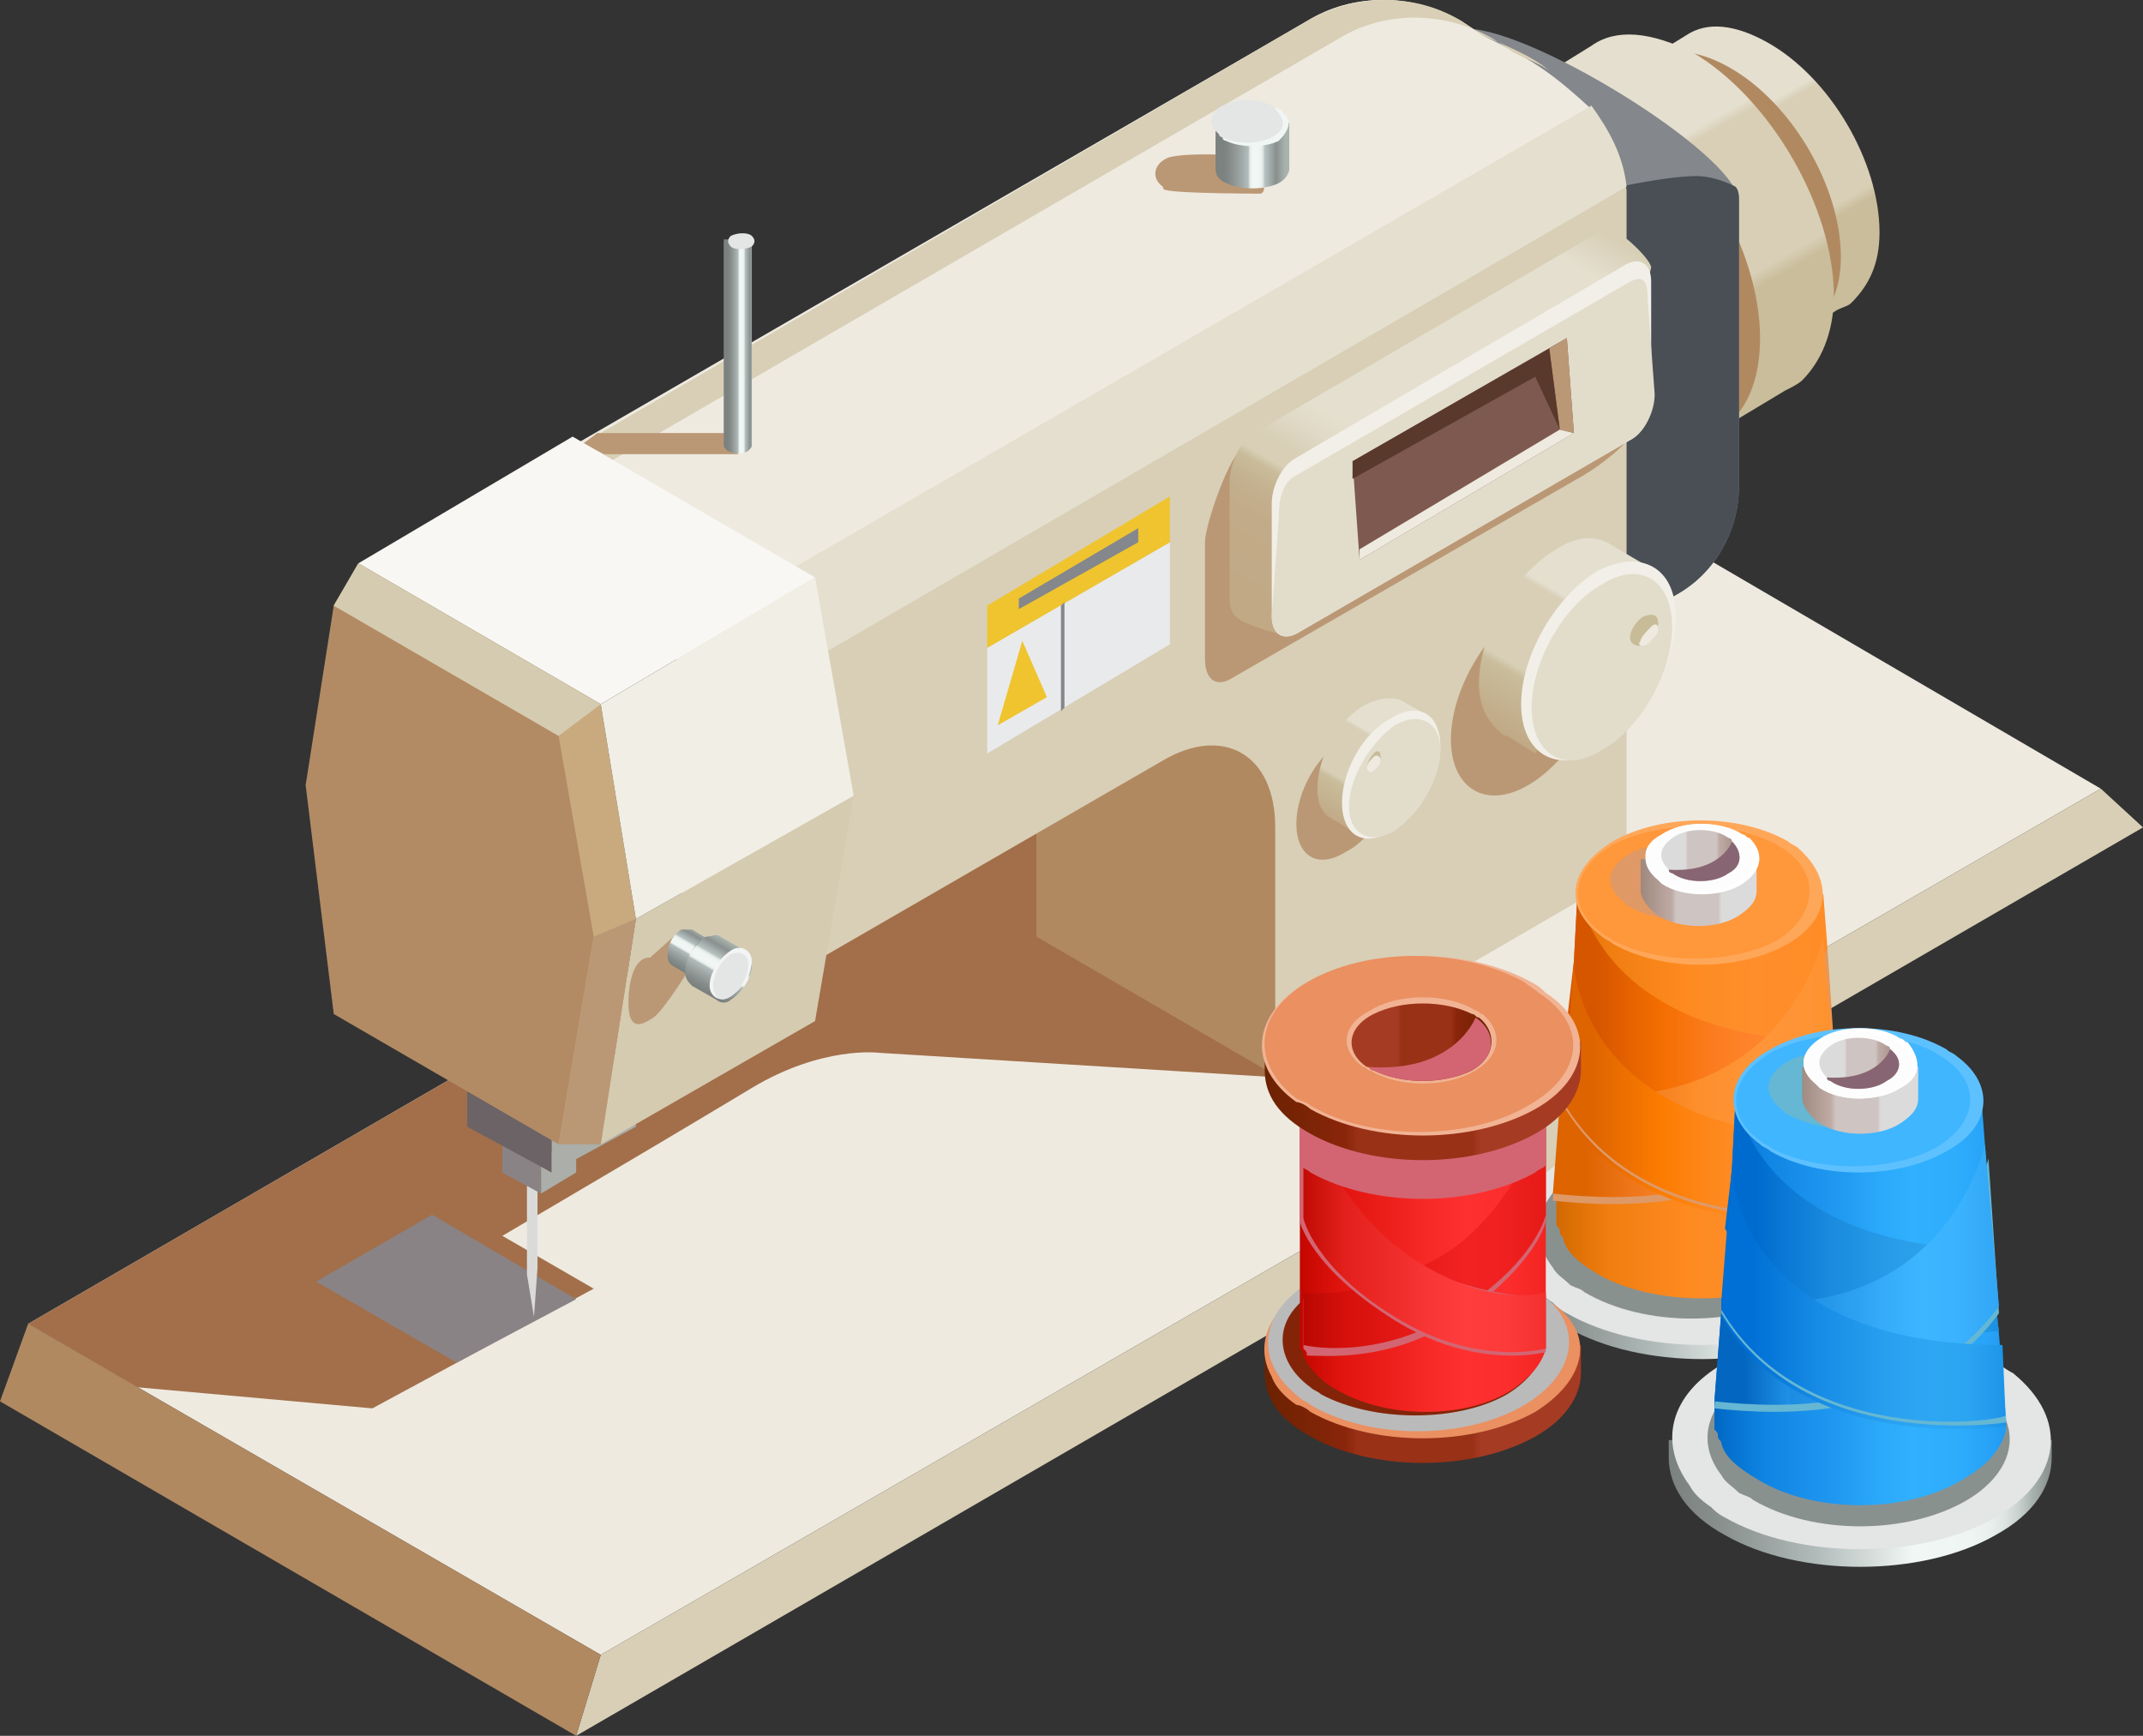 <?xml version="1.0" encoding="UTF-8"?> <svg xmlns="http://www.w3.org/2000/svg" width="121" height="98" viewBox="0 0 121 98" fill="none"><rect x="0" y="0" width="121" height="98" fill="#333333" stroke="none"/> <g clip-path="url(#clip0)"> <path d="M118.619 44.527L86.286 25.643L1.586 74.742L33.919 93.428L118.619 44.527Z" fill="#EEEAE0"></path> <path d="M72.202 60.828L49.589 59.436C49.589 59.436 46.416 59.039 42.448 61.424C38.481 63.809 35.109 65.797 35.109 65.797L28.365 69.773L33.522 72.755L21.025 79.513L7.735 78.32L1.586 74.742L62.284 39.558L72.202 60.828Z" fill="#A26F4A"></path> <path d="M17.852 72.357L25.786 76.929L32.53 73.351L24.398 68.58L17.852 72.357Z" fill="#898386"></path> <path d="M30.349 71.562L30.151 74.345L29.754 71.96V65.797L30.349 65.4V71.562Z" fill="#DADBD9"></path> <path d="M32.531 66.195L30.547 67.388V65.4L32.531 64.207V66.195Z" fill="#ABAEA9"></path> <path d="M28.365 66.195L30.547 67.388V65.4L28.365 64.207V66.195Z" fill="#898386"></path> <path d="M35.903 63.611L31.143 66.195V61.822L35.903 59.039V63.611Z" fill="#ABAEA9"></path> <path d="M26.381 63.611L31.142 66.195V61.822L26.381 59.039V63.611Z" fill="#6B6366"></path> <path d="M121 46.714L32.531 98L33.92 93.428L118.62 44.527L121 46.714Z" fill="#D8CFB6"></path> <path d="M33.92 93.428L32.531 98L0 79.116L1.587 74.742L33.92 93.428Z" fill="#B18961"></path> <path d="M106.123 13.12C106.123 9.144 103.346 4.373 99.776 2.385C97.99 1.391 96.404 1.193 95.213 1.988L92.635 3.578L102.156 18.487L103.743 17.493C104.14 17.294 104.338 17.294 104.536 17.095C105.528 16.101 106.123 14.909 106.123 13.12Z" fill="url(#paint0_linear)"></path> <path d="M91.246 7.355C91.246 11.331 94.023 16.101 97.594 18.089C100.966 20.077 103.941 18.487 103.941 14.511C103.941 10.536 101.164 5.765 97.594 3.777C94.023 1.789 91.246 3.379 91.246 7.355Z" fill="#B18961"></path> <path d="M103.544 16.698C103.544 11.728 99.973 5.566 95.609 2.982C93.229 1.789 91.246 1.59 89.857 2.584L85.691 5.168L97.791 23.854L100.767 22.065C101.164 21.866 101.56 21.667 101.759 21.469C102.75 20.475 103.544 18.884 103.544 16.698Z" fill="url(#paint1_linear)"></path> <path d="M83.51 9.939C83.51 14.909 87.08 21.071 91.444 23.655C95.808 26.239 99.379 24.252 99.379 19.083C99.379 14.114 95.808 7.951 91.444 5.367C87.08 2.982 83.51 4.97 83.51 9.939Z" fill="#B18961"></path> <path d="M98.189 11.331V27.432C98.189 30.016 96.8 32.402 94.618 33.594L90.056 36.178L84.7 39.359L79.344 13.716L78.154 8.349L81.923 1.789C84.303 0.398 96.403 7.554 97.99 10.734C98.189 10.734 98.189 11.132 98.189 11.331Z" fill="#84878B"></path> <path d="M98.188 11.331V27.432C98.188 30.016 96.799 32.402 94.618 33.594L90.055 36.178L79.344 13.716C79.939 13.517 91.841 9.939 95.808 9.939C96.403 9.939 97.196 10.138 97.99 10.536C98.188 10.734 98.188 11.132 98.188 11.331Z" fill="#494F55"></path> <path d="M58.516 52.876L72.203 60.828V29.817L58.516 21.866V52.876Z" fill="#B18961"></path> <path d="M91.841 11.529V49.298L72.004 60.828V46.714C72.004 42.54 69.029 40.949 65.657 42.937L38.481 58.641V37.57L30.15 26.637L73.79 1.193C76.368 -0.398 79.74 -0.398 82.518 1.193L83.708 1.988C86.088 3.379 91.444 7.951 91.841 10.734C91.841 10.933 91.841 11.331 91.841 11.529Z" fill="#D8CFB6"></path> <path d="M89.063 27.034L69.426 38.365C68.632 38.763 68.037 38.365 68.037 37.172V30.613C68.037 29.619 69.426 25.643 70.219 25.245L89.063 16.499C89.857 16.101 90.452 16.499 90.452 17.692L92.436 23.854C92.436 24.848 89.857 26.637 89.063 27.034Z" fill="#BB9875"></path> <path d="M38.481 41.347V37.371L30.15 26.438L73.79 1.193C76.368 -0.398 79.74 -0.398 82.518 1.193L83.708 1.988C86.485 3.379 87.477 3.976 89.857 6.162L38.481 41.347Z" fill="#EEEAE0"></path> <path d="M40.068 40.353V38.564L31.737 27.631L75.575 2.187C78.154 0.596 81.526 0.596 84.303 2.187L85.493 2.982C86.286 3.379 86.882 3.578 87.477 3.976C86.485 3.181 85.493 2.783 83.708 1.988L82.518 1.193C79.939 -0.398 76.567 -0.398 73.79 1.193L30.15 26.637L38.481 37.57V41.546L40.068 40.353Z" fill="#D8CFB6"></path> <path d="M41.656 25.643H34.118L32.928 25.047L33.721 24.45H42.052L41.656 25.643Z" fill="#BB9875"></path> <path d="M91.842 10.536C91.644 8.746 90.85 7.355 89.858 5.963L37.69 36.178L38.483 37.57V41.546L91.842 10.536Z" fill="#E5DFCF"></path> <path d="M46.019 32.6L32.332 24.649L20.232 31.805L33.919 39.757L46.019 32.6Z" fill="#F8F7F3"></path> <path d="M33.919 39.757L20.232 31.805L18.844 34.191L20.232 56.653L33.919 64.605L35.903 51.882L33.919 39.757Z" fill="#C9AA7E"></path> <path d="M31.54 41.546L18.845 34.191L17.258 44.328L18.845 57.249L31.54 64.604L33.523 52.876L31.54 41.546Z" fill="#B28B64"></path> <path d="M46.02 57.647L33.92 64.604L35.904 51.882L48.202 44.925L46.02 57.647Z" fill="#D5CBB1"></path> <path d="M38.482 52.479L36.696 54.069C36.696 54.069 35.705 53.87 35.506 56.057C35.308 58.442 36.3 57.846 36.895 57.448C37.49 57.051 39.077 54.467 39.077 54.467L38.482 52.479Z" fill="#BB9875"></path> <path d="M46.02 32.6L33.92 39.757L35.904 51.882L48.202 44.925L46.02 32.6Z" fill="#F1EEE5"></path> <path d="M90.65 36.775C90.65 39.558 88.666 42.937 86.286 44.329C83.906 45.72 81.922 44.527 81.922 41.745C81.922 38.962 83.906 35.582 86.286 34.191C88.666 32.799 90.65 33.992 90.65 36.775Z" fill="#BB9875"></path> <path d="M83.508 38.564C83.508 35.781 85.491 32.402 87.872 31.01C89.062 30.215 90.252 30.215 91.046 30.811L93.426 32.203L86.682 42.539L85.095 41.546C84.896 41.546 84.698 41.347 84.5 41.148C83.904 40.552 83.508 39.757 83.508 38.564Z" fill="url(#paint2_linear)"></path> <path d="M94.617 34.787C94.617 37.57 92.633 40.949 90.253 42.341C87.872 43.732 85.889 42.54 85.889 39.757C85.889 36.974 87.872 33.594 90.253 32.203C92.633 31.01 94.617 32.004 94.617 34.787Z" fill="#F1EFE7"></path> <path d="M94.417 35.383C94.417 37.968 92.632 41.148 90.45 42.341C88.268 43.732 86.482 42.539 86.482 39.955C86.482 37.371 88.268 34.191 90.45 32.998C92.632 31.607 94.417 32.799 94.417 35.383Z" fill="#E2DCCB"></path> <path d="M93.624 35.184C93.624 35.582 93.227 36.178 92.831 36.377C92.434 36.576 92.037 36.377 92.037 35.98C92.037 35.582 92.434 34.986 92.831 34.787C93.426 34.588 93.624 34.787 93.624 35.184Z" fill="#C8BB98"></path> <path d="M93.624 35.582C93.624 35.781 93.228 36.178 93.029 36.377C92.632 36.576 92.434 36.377 92.632 36.178C92.632 35.98 93.029 35.582 93.228 35.383C93.426 35.184 93.624 35.184 93.624 35.582Z" fill="#EEEAE0"></path> <path d="M78.749 43.335C78.749 45.124 77.559 47.31 75.972 48.105C74.385 49.099 73.195 48.304 73.195 46.515C73.195 44.726 74.385 42.54 75.972 41.745C77.559 40.751 78.749 41.546 78.749 43.335Z" fill="#BB9875"></path> <path d="M74.385 44.527C74.385 42.738 75.575 40.552 77.162 39.757C77.955 39.359 78.749 39.359 79.145 39.558L80.534 40.353L76.368 46.913L75.377 46.316C75.178 46.316 75.178 46.118 74.98 46.118C74.583 45.72 74.385 45.323 74.385 44.527Z" fill="url(#paint3_linear)"></path> <path d="M81.328 42.142C81.328 43.931 80.137 46.118 78.55 46.913C76.964 47.907 75.773 47.112 75.773 45.323C75.773 43.534 76.964 41.347 78.55 40.552C80.137 39.558 81.328 40.353 81.328 42.142Z" fill="#F1EFE7"></path> <path d="M81.327 42.341C81.327 43.931 80.137 45.919 78.749 46.913C77.36 47.708 76.17 47.111 76.17 45.521C76.17 43.931 77.36 41.943 78.749 40.949C80.137 40.154 81.327 40.751 81.327 42.341Z" fill="#E2DCCB"></path> <path d="M77.956 42.738C77.956 42.937 77.757 43.335 77.559 43.533C77.361 43.732 77.162 43.533 77.162 43.335C77.162 43.136 77.361 42.738 77.559 42.54C77.757 42.341 77.956 42.341 77.956 42.738Z" fill="#C8BB98"></path> <path d="M77.956 42.937C77.956 43.136 77.757 43.335 77.559 43.533C77.361 43.732 77.162 43.533 77.162 43.335C77.162 43.136 77.361 42.937 77.559 42.738C77.757 42.54 77.956 42.738 77.956 42.937Z" fill="#EEEAE0"></path> <path d="M42.648 13.517H40.863V25.047C40.863 25.245 40.863 25.245 41.062 25.444C41.458 25.643 42.053 25.643 42.252 25.444C42.45 25.245 42.45 25.245 42.45 25.047V13.517H42.648Z" fill="url(#paint4_linear)"></path> <path d="M42.45 13.915C42.053 14.114 41.459 14.114 41.26 13.915C41.062 13.716 41.062 13.517 41.26 13.319C41.657 13.12 42.252 13.12 42.45 13.319C42.649 13.517 42.649 13.716 42.45 13.915Z" fill="#E4E5E5"></path> <path d="M71.211 10.933C71.211 10.933 66.648 10.933 65.855 10.734C65.855 10.734 65.657 10.734 65.657 10.536C65.061 10.138 65.061 9.343 65.855 8.945C66.648 8.548 70.616 8.746 72.004 8.945L69.029 9.144C69.624 9.542 72.004 10.337 71.211 10.933Z" fill="#BB9875"></path> <path d="M72.798 6.957H68.633V9.542C68.633 9.939 68.831 10.138 69.228 10.337C70.021 10.734 71.41 10.734 72.203 10.337C72.6 10.138 72.798 9.74 72.798 9.542V6.957Z" fill="url(#paint5_linear)"></path> <path d="M72.203 7.951C71.41 8.349 70.022 8.349 69.228 7.951C69.228 7.951 69.03 7.951 69.03 7.752C68.435 7.355 68.435 6.56 69.228 6.162C70.022 5.765 71.41 5.765 72.203 6.162C72.203 6.162 72.402 6.162 72.402 6.361C72.997 6.759 72.799 7.355 72.203 7.951Z" fill="#F0F6F4"></path> <path d="M71.806 7.753C71.012 8.15 69.822 8.15 69.029 7.753C69.029 7.753 68.83 7.753 68.83 7.554C68.235 7.156 68.235 6.361 69.029 5.963C69.822 5.566 71.012 5.566 71.806 5.963C71.806 5.963 72.004 5.963 72.004 6.162C72.599 6.759 72.599 7.355 71.806 7.753Z" fill="#E4E5E5"></path> <path d="M90.452 23.655L72.798 35.781C72.401 35.98 70.219 35.185 70.021 34.986C69.624 34.787 69.426 34.389 69.426 33.793V27.233C69.426 26.239 70.021 24.848 70.814 24.45L90.254 13.12C90.65 12.921 91.047 12.921 91.246 13.12C91.841 13.319 93.229 14.71 93.229 15.108L91.841 20.872C91.841 22.065 91.246 23.258 90.452 23.655Z" fill="url(#paint6_linear)"></path> <path d="M92.039 24.848L73.195 35.781C72.402 36.178 71.807 35.781 71.807 34.787V28.426C71.807 27.432 72.402 26.239 73.195 25.842L91.841 14.909C92.635 14.511 93.23 14.909 93.23 15.903V22.264C93.428 23.258 92.833 24.45 92.039 24.848Z" fill="#F1EFE7"></path> <path d="M92.039 24.848L73.195 35.781C72.402 36.178 71.807 35.781 71.807 34.787L72.203 29.221C72.203 28.227 72.402 27.233 73.195 26.836L92.039 15.903C92.833 15.505 93.031 15.903 93.031 16.896L93.428 22.264C93.428 23.258 92.833 24.45 92.039 24.848Z" fill="#E2DCCB"></path> <path d="M88.469 19.083L76.369 26.041L76.766 31.607L88.866 24.45L88.469 19.083Z" fill="#7E594F"></path> <path d="M76.766 31.01V31.606L88.866 24.45L88.072 24.252L76.766 31.01Z" fill="#EEEAE0"></path> <path d="M88.468 19.083L88.865 24.45L88.072 24.252L87.477 19.68L88.468 19.083Z" fill="#BB9875"></path> <path d="M88.072 24.252L86.684 21.27L76.369 27.035V26.041L87.477 19.68L88.072 24.252Z" fill="#58392B"></path> <path d="M35.903 51.882L33.523 52.876L31.539 64.604H33.919L35.903 51.882Z" fill="#BB9875"></path> <path d="M18.844 34.191L31.539 41.546L33.919 39.757L20.232 31.805L18.844 34.191Z" fill="#D5CBB1"></path> <path d="M37.69 53.87C37.69 54.069 37.69 54.268 37.888 54.467L38.88 55.063C39.078 55.262 39.276 55.063 39.475 55.063C39.871 54.864 40.268 54.069 40.268 53.671C40.268 53.473 40.268 53.274 40.07 53.075L39.078 52.479C38.88 52.479 38.681 52.479 38.483 52.479C38.086 52.678 37.69 53.274 37.69 53.87Z" fill="url(#paint7_linear)"></path> <path d="M40.466 53.473C40.466 54.069 40.069 54.665 39.672 54.864C39.276 55.063 38.879 54.864 38.879 54.467C38.879 53.87 39.276 53.274 39.672 53.075C40.069 52.876 40.466 53.075 40.466 53.473Z" fill="#4B4B4B"></path> <path d="M38.68 54.864C38.68 55.262 38.878 55.46 39.076 55.659L40.465 56.454C40.663 56.653 41.06 56.653 41.258 56.454C41.853 56.057 42.449 55.262 42.449 54.467C42.449 54.069 42.25 53.87 42.052 53.671L40.663 52.876C40.465 52.678 40.267 52.876 39.87 52.876C39.275 53.274 38.68 54.069 38.68 54.864Z" fill="url(#paint8_linear)"></path> <path d="M42.449 54.268C42.449 55.063 41.854 55.858 41.258 56.255C40.663 56.653 40.068 56.255 40.068 55.659C40.068 54.864 40.663 54.069 41.258 53.671C41.854 53.274 42.449 53.671 42.449 54.268Z" fill="#F3F4F4"></path> <path d="M42.249 54.467C42.249 55.063 41.852 55.858 41.257 56.256C40.662 56.653 40.266 56.256 40.266 55.659C40.266 55.063 40.662 54.268 41.257 53.87C41.852 53.671 42.249 53.87 42.249 54.467Z" fill="#E4E5E5"></path> <path d="M66.055 30.613L55.74 36.576V42.54L66.055 36.377V30.613Z" fill="#E9EAEB"></path> <path d="M66.055 28.028L55.74 34.191V36.576L66.055 30.613V28.028Z" fill="#EFC42F"></path> <path d="M64.27 29.817L57.525 33.793V34.389L64.27 30.613V29.817Z" fill="#84878B"></path> <path d="M57.722 36.178L56.334 40.949L59.111 39.359L57.722 36.178Z" fill="#EFC42F"></path> <path d="M59.904 34.191V40.154L60.103 39.955V33.992L59.904 34.191Z" fill="#84878B"></path> <path d="M106.72 69.574H85.297V70.568C85.297 72.158 86.289 73.749 88.471 74.941C92.636 77.327 99.579 77.327 103.744 74.941C105.926 73.749 106.918 72.158 106.918 70.568V69.574H106.72Z" fill="url(#paint9_linear)"></path> <path d="M103.745 74.146C99.58 76.531 92.637 76.531 88.472 74.146C88.075 73.947 87.877 73.749 87.678 73.55C87.083 73.152 86.686 72.755 86.488 72.357C84.703 69.972 85.298 67.189 88.472 65.4C92.637 63.014 99.58 63.014 103.745 65.4C104.142 65.598 104.341 65.797 104.737 65.996C107.713 68.381 107.514 71.761 103.745 74.146Z" fill="#E4E5E5"></path> <path d="M101.562 72.953C98.19 74.941 92.834 74.941 89.462 72.953C89.264 72.755 89.065 72.755 88.668 72.556C88.272 72.158 87.875 71.96 87.677 71.562C86.288 69.773 86.685 67.586 89.264 65.996C92.636 64.008 97.992 64.008 101.364 65.996C101.562 66.195 101.959 66.394 102.157 66.592C104.934 68.381 104.736 71.164 101.562 72.953Z" fill="#89918F"></path> <path d="M104.339 68.58C104.339 68.779 104.339 68.978 104.339 69.177C104.141 70.17 103.347 71.164 101.959 71.96C98.785 73.749 93.429 73.749 90.255 71.96C89.263 71.363 88.47 70.767 88.272 69.972C88.272 69.773 88.073 69.773 88.073 69.574C88.073 69.375 88.073 69.375 87.875 69.177C87.875 68.978 87.875 68.779 87.875 68.58V67.586L88.272 62.418V61.822L88.867 54.268L89.065 50.491H102.95L103.149 53.075L103.744 61.822L103.942 63.809L104.339 68.58Z" fill="url(#paint10_linear)"></path> <path d="M88.471 57.647C92.835 64.207 101.959 63.611 103.943 63.412L103.744 62.02L103.546 58.84C92.636 58.641 89.859 53.274 89.066 50.491L88.867 54.268L88.471 57.647Z" fill="url(#paint11_linear)"></path> <path d="M88.075 62.617L87.678 67.785C91.447 68.183 99.183 68.58 103.745 62.418L103.15 53.473C103.15 53.473 100.77 64.008 88.273 62.219L88.075 62.617Z" fill="#DF9966"></path> <path d="M103.745 62.02C99.183 68.183 91.447 67.785 87.678 67.388L88.075 62.219V61.623C100.77 63.412 102.951 52.876 102.951 52.876L103.745 62.02Z" fill="url(#paint12_linear)"></path> <path d="M100.968 53.274C98.191 54.864 93.827 54.864 91.05 53.274C90.852 53.075 90.653 53.075 90.455 52.876C88.273 51.286 88.472 49.099 91.05 47.509C93.827 45.919 98.191 45.919 100.968 47.509C101.167 47.708 101.365 47.708 101.563 47.907C103.547 49.696 103.349 51.882 100.968 53.274Z" fill="#FFA759"></path> <path d="M100.372 53.075C97.793 54.467 93.628 54.467 91.049 53.075C90.851 52.876 90.652 52.876 90.454 52.678C88.47 51.286 88.669 49.099 91.049 47.708C93.628 46.317 97.793 46.317 100.372 47.708C100.57 47.907 100.769 47.907 100.967 48.106C102.752 49.497 102.554 51.684 100.372 53.075Z" fill="#FF973B"></path> <path d="M97.397 51.684C96.207 52.479 93.033 51.882 91.843 51.087L91.645 50.888C90.653 50.093 90.653 49.099 91.843 48.304C93.033 47.509 95.215 47.509 96.405 48.304C96.604 48.304 96.604 48.503 96.802 48.503C97.595 49.298 98.587 50.888 97.397 51.684Z" fill="#DF9966"></path> <path d="M99.183 48.503H92.637V50.292C92.637 50.69 93.033 51.286 93.629 51.684C94.819 52.479 97.001 52.479 98.191 51.684C98.786 51.286 99.183 50.889 99.183 50.292V48.503Z" fill="url(#paint13_linear)"></path> <path d="M98.39 49.895C97.199 50.69 95.017 50.69 93.827 49.895L93.629 49.696C92.637 48.901 92.637 47.907 93.827 47.112C95.017 46.316 97.199 46.316 98.39 47.112C98.588 47.112 98.588 47.31 98.786 47.31C99.58 48.105 99.58 49.099 98.39 49.895Z" fill="white"></path> <path d="M98.191 49.696C97.001 50.491 95.017 50.491 93.827 49.696L93.629 49.497C92.637 48.702 92.637 47.708 93.827 47.112C95.017 46.316 97.001 46.316 98.191 47.112C98.39 47.112 98.39 47.31 98.39 47.31C99.381 47.907 99.183 49.099 98.191 49.696Z" fill="#FDFDFD"></path> <path d="M97.595 49.298C96.802 49.895 95.215 49.895 94.421 49.298C94.421 49.298 94.223 49.298 94.223 49.099C93.628 48.503 93.628 47.907 94.421 47.31C95.215 46.714 96.802 46.714 97.595 47.31C97.595 47.31 97.793 47.31 97.793 47.509C98.389 48.106 98.389 48.901 97.595 49.298Z" fill="url(#paint14_linear)"></path> <path d="M97.595 49.298C96.801 49.895 95.215 49.895 94.421 49.298C94.421 49.298 94.223 49.298 94.223 49.099C97.198 49.298 97.793 47.509 97.793 47.509C98.388 48.105 98.388 48.901 97.595 49.298Z" fill="#886572"></path> <path d="M104.339 68.779C104.339 68.779 92.834 70.568 88.272 62.617L88.867 54.467C88.867 54.467 89.263 64.207 104.14 64.207L104.339 68.779Z" fill="url(#paint15_linear)"></path> <path d="M88.272 62.219V62.418C93.032 70.369 104.339 68.58 104.339 68.58V68.183C103.744 68.58 92.834 69.972 88.272 62.219Z" fill="#DF9966"></path> <path d="M115.844 81.302H94.223V82.296C94.223 83.886 95.215 85.477 97.396 86.669C101.562 89.055 108.505 89.055 112.67 86.669C114.852 85.477 115.844 83.886 115.844 82.296V81.302Z" fill="url(#paint16_linear)"></path> <path d="M112.671 85.675C108.506 88.061 101.563 88.061 97.397 85.675C97.001 85.477 96.802 85.278 96.604 85.079C96.009 84.682 95.612 84.284 95.414 83.886C93.629 81.501 94.224 78.718 97.397 76.929C101.563 74.544 108.506 74.544 112.671 76.929C113.068 77.128 113.266 77.327 113.663 77.525C116.837 80.11 116.44 83.489 112.671 85.675Z" fill="#E4E5E5"></path> <path d="M111.083 84.682C107.711 86.669 102.356 86.669 98.983 84.682C98.785 84.483 98.587 84.483 98.19 84.284C97.793 83.886 97.397 83.688 97.198 83.29C95.81 81.501 96.206 79.314 98.785 77.724C102.157 75.736 107.513 75.736 110.885 77.724C111.083 77.923 111.48 78.122 111.679 78.321C114.257 80.11 114.059 82.893 111.083 84.682Z" fill="#89918F"></path> <path d="M113.265 80.11C113.265 80.308 113.265 80.507 113.265 80.706C113.066 81.7 112.273 82.694 110.884 83.489C107.711 85.477 102.355 85.477 99.181 83.489C98.189 82.893 97.396 82.296 97.198 81.501C97.198 81.302 96.999 81.302 96.999 81.103C96.999 80.905 96.999 80.905 96.801 80.706C96.801 80.507 96.801 80.308 96.801 80.11V79.116L97.198 73.947V73.351L97.793 65.797L97.991 62.02H111.876L112.075 64.605L112.67 73.351L112.868 75.339L113.265 80.11Z" fill="url(#paint17_linear)"></path> <path d="M97.397 69.375C101.76 75.935 110.885 75.339 112.869 75.14L112.67 73.749L112.472 70.568C101.562 70.369 98.785 65.002 97.992 62.219L97.793 65.996L97.397 69.375Z" fill="url(#paint18_linear)"></path> <path d="M97.198 74.345L96.801 79.513C100.57 79.911 108.306 80.308 112.868 74.146L112.273 65.4C112.273 65.4 109.893 75.935 97.396 74.146L97.198 74.345Z" fill="#65B7D3"></path> <path d="M112.868 73.749C108.306 79.911 100.57 79.513 96.801 79.116L97.198 73.947V73.351C109.893 75.14 112.075 64.605 112.075 64.605L112.868 73.749Z" fill="url(#paint19_linear)"></path> <path d="M109.894 65.002C107.117 66.592 102.753 66.592 99.976 65.002C99.778 64.803 99.579 64.803 99.381 64.605C97.199 63.014 97.397 60.629 99.976 59.237C102.753 57.647 107.117 57.647 109.894 59.237C110.092 59.436 110.291 59.436 110.489 59.635C112.671 61.225 112.473 63.611 109.894 65.002Z" fill="#5EC1FF"></path> <path d="M109.298 64.803C106.719 66.195 102.554 66.195 99.975 64.803C99.776 64.605 99.578 64.605 99.38 64.406C97.396 63.014 97.595 60.828 99.975 59.436C102.554 58.045 106.719 58.045 109.298 59.436C109.496 59.635 109.695 59.635 109.893 59.834C111.877 61.225 111.678 63.412 109.298 64.803Z" fill="#40B6FF"></path> <path d="M106.323 63.412C105.133 64.207 101.959 63.611 100.769 62.816L100.57 62.617C99.579 61.822 99.579 60.828 100.769 60.032C101.959 59.237 104.141 59.237 105.331 60.032C105.529 60.032 105.529 60.231 105.728 60.231C106.72 61.026 107.513 62.617 106.323 63.412Z" fill="#65B7D3"></path> <path d="M108.306 60.231H101.76V62.02C101.76 62.418 102.156 63.014 102.752 63.412C103.942 64.207 106.124 64.207 107.314 63.412C107.909 63.014 108.306 62.617 108.306 62.02V60.231Z" fill="url(#paint20_linear)"></path> <path d="M107.313 61.424C106.123 62.219 103.941 62.219 102.751 61.424L102.553 61.225C101.561 60.43 101.561 59.436 102.751 58.641C103.941 57.846 106.123 57.846 107.313 58.641C107.512 58.641 107.512 58.84 107.71 58.84C108.504 59.834 108.504 60.828 107.313 61.424Z" fill="white"></path> <path d="M107.115 61.424C105.925 62.219 103.941 62.219 102.751 61.424L102.553 61.225C101.561 60.43 101.561 59.436 102.751 58.84C103.941 58.045 105.925 58.045 107.115 58.84C107.313 58.84 107.313 59.039 107.313 59.039C108.305 59.635 108.305 60.629 107.115 61.424Z" fill="#FDFDFD"></path> <path d="M106.521 61.026C105.727 61.623 104.141 61.623 103.347 61.026C103.347 61.026 103.149 61.026 103.149 60.828C102.554 60.231 102.554 59.635 103.347 59.039C104.141 58.442 105.727 58.442 106.521 59.039C106.521 59.039 106.719 59.039 106.719 59.237C107.513 59.834 107.314 60.629 106.521 61.026Z" fill="url(#paint21_linear)"></path> <path d="M106.521 61.026C105.727 61.623 104.14 61.623 103.347 61.026C103.347 61.026 103.148 61.026 103.148 60.828C106.124 61.026 106.719 59.237 106.719 59.237C107.512 59.834 107.314 60.629 106.521 61.026Z" fill="#886572"></path> <path d="M113.264 80.507C113.264 80.507 101.76 82.296 97.197 74.345L97.792 66.195C97.792 66.195 98.189 75.935 113.066 75.935L113.264 80.507Z" fill="url(#paint22_linear)"></path> <path d="M97.197 73.947V74.146C101.958 82.097 113.264 80.308 113.264 80.308V79.911C112.669 80.308 101.76 81.7 97.197 73.947Z" fill="#65B7D3"></path> <path d="M89.263 75.935H71.41V77.525C71.41 78.917 72.204 80.11 73.989 81.103C77.559 83.091 83.113 83.091 86.684 81.103C88.469 80.11 89.263 78.718 89.263 77.525V75.935Z" fill="url(#paint23_linear)"></path> <path d="M86.683 79.712C83.113 81.7 77.559 81.7 73.988 79.712C73.79 79.513 73.393 79.314 73.195 79.314C72.6 78.917 72.005 78.32 71.806 77.724C70.814 75.935 71.608 73.947 73.988 72.556C74.583 72.158 75.377 71.959 75.972 71.761C79.344 70.767 83.708 70.966 86.485 72.755C86.683 72.953 87.08 73.152 87.278 73.351C90.055 74.941 89.857 77.724 86.683 79.712Z" fill="#EA9061"></path> <path d="M86.089 79.314C82.716 81.302 77.361 81.302 73.989 79.314C73.79 79.116 73.592 79.116 73.394 78.917C70.815 76.929 71.013 74.146 73.989 72.357C77.361 70.369 82.716 70.369 86.089 72.357C86.287 72.556 86.684 72.755 86.882 72.953C89.461 74.742 89.064 77.525 86.089 79.314Z" fill="#BABABA"></path> <path d="M85.097 78.718C82.32 80.308 77.559 80.308 74.584 78.718C74.385 78.519 74.187 78.519 73.989 78.32C71.807 76.73 71.807 74.146 74.584 72.755C77.361 71.164 82.121 71.164 85.097 72.755C85.295 72.953 85.494 72.953 85.692 73.152C87.874 74.742 87.676 77.128 85.097 78.718Z" fill="#832409"></path> <path d="M87.28 60.43V75.538C87.28 75.736 87.28 75.935 87.28 76.134C87.081 76.929 86.486 77.724 85.296 78.519C82.718 80.11 78.353 80.11 75.576 78.519C74.783 78.122 74.188 77.525 73.791 76.929C73.791 76.73 73.593 76.73 73.593 76.531C73.593 76.333 73.593 76.333 73.394 76.134C73.394 75.935 73.394 75.935 73.394 75.736V60.828H87.28V60.43Z" fill="url(#paint24_linear)"></path> <path d="M87.281 63.014V68.978C87.281 68.978 86.686 71.562 82.123 74.543C78.354 76.929 74.784 76.531 73.792 76.531C73.792 76.333 73.792 76.333 73.594 76.134C73.594 75.935 73.594 75.935 73.594 75.736V73.351C73.594 73.351 76.371 73.748 80.933 71.562C85.297 68.978 87.281 63.014 87.281 63.014Z" fill="#D36572"></path> <path d="M87.281 62.815C87.281 62.815 85.495 68.779 80.933 71.164C76.371 73.55 73.594 72.953 73.594 72.953V75.935C73.594 75.935 77.561 76.929 82.123 74.146C86.686 71.363 87.281 68.58 87.281 68.58V62.815Z" fill="url(#paint25_linear)"></path> <path d="M87.28 73.152V75.736C87.28 75.935 87.28 76.134 87.28 76.333C86.486 76.531 82.916 77.128 78.75 74.543C73.99 71.562 73.394 68.978 73.394 68.978V63.014C73.394 63.014 75.18 68.978 79.742 71.363C84.304 73.55 87.28 73.152 87.28 73.152Z" fill="#D36572"></path> <path d="M87.281 72.953V75.537C87.281 75.736 87.281 75.935 87.281 76.134C86.487 76.333 82.917 76.929 78.751 74.345C74.189 71.562 73.594 68.779 73.594 68.779V62.815C73.594 62.815 75.577 68.381 79.941 71.164C84.305 73.947 87.281 72.953 87.281 72.953Z" fill="url(#paint26_linear)"></path> <path d="M73.394 65.797C73.593 65.996 73.791 65.996 73.99 66.195C77.56 68.183 83.114 68.183 86.685 66.195C86.883 65.996 87.081 65.996 87.28 65.797V61.026H73.394V65.797Z" fill="#D36572"></path> <path d="M85.297 63.412C82.719 65.002 78.355 65.002 75.578 63.412C75.379 63.213 75.181 63.213 74.983 63.014C72.801 61.424 72.999 59.237 75.578 57.846C78.156 56.256 82.52 56.256 85.297 57.846C85.496 58.045 85.694 58.045 85.892 58.243C87.876 59.635 87.678 61.822 85.297 63.412Z" fill="#E4E5E5"></path> <path d="M89.263 58.84H71.41V60.43C71.41 61.822 72.204 63.014 73.989 64.008C77.559 65.996 83.113 65.996 86.684 64.008C88.469 63.014 89.263 61.623 89.263 60.43V58.84Z" fill="url(#paint27_linear)"></path> <path d="M86.684 62.617C83.114 64.605 77.56 64.605 73.989 62.617C73.791 62.418 73.394 62.219 73.196 62.219C70.419 60.231 70.617 57.249 73.791 55.461C77.362 53.473 82.915 53.473 86.486 55.461C86.883 55.659 87.081 55.858 87.279 56.057C90.056 57.846 89.858 60.828 86.684 62.617Z" fill="#F1B393"></path> <path d="M86.288 62.418C82.916 64.406 77.362 64.406 73.99 62.418C73.791 62.219 73.593 62.219 73.196 62.02C70.618 60.032 70.816 57.249 73.791 55.461C77.163 53.473 82.519 53.473 86.09 55.461C86.288 55.659 86.685 55.858 86.883 56.057C89.66 57.846 89.462 60.629 86.288 62.418Z" fill="#EA9061"></path> <path d="M83.313 60.43C81.726 61.424 78.949 61.424 77.362 60.43C77.164 60.43 77.164 60.231 76.966 60.231C75.577 59.237 75.775 57.846 77.362 57.051C78.949 56.057 81.726 56.057 83.313 57.051C83.512 57.051 83.512 57.25 83.71 57.25C84.9 58.243 84.702 59.635 83.313 60.43Z" fill="#F1B393"></path> <path d="M83.114 60.43C81.527 61.225 79.146 61.225 77.559 60.43C77.361 60.43 77.361 60.231 77.163 60.231C75.973 59.436 75.973 58.045 77.559 57.249C79.146 56.454 81.527 56.454 83.114 57.249C83.312 57.249 83.312 57.448 83.51 57.448C84.502 58.243 84.502 59.635 83.114 60.43Z" fill="url(#paint28_linear)"></path> <path d="M83.115 60.43C81.528 61.225 79.148 61.225 77.561 60.43C77.362 60.43 77.362 60.231 77.164 60.231C82.123 60.629 83.313 57.448 83.313 57.448C84.503 58.243 84.503 59.635 83.115 60.43Z" fill="#D36572"></path> </g> <defs> <linearGradient id="paint0_linear" x1="105.137" y1="16.709" x2="96.287" y2="1.412" gradientUnits="userSpaceOnUse"> <stop offset="0.257" stop-color="#C9BD9B"></stop> <stop offset="0.295" stop-color="#D8CFB6"></stop> <stop offset="0.657" stop-color="#D8CFB6"></stop> <stop offset="0.684" stop-color="#E5DFCF"></stop> </linearGradient> <linearGradient id="paint1_linear" x1="101.738" y1="21.483" x2="90.538" y2="2.126" gradientUnits="userSpaceOnUse"> <stop offset="0.257" stop-color="#C9BD9B"></stop> <stop offset="0.295" stop-color="#D8CFB6"></stop> <stop offset="0.657" stop-color="#D8CFB6"></stop> <stop offset="0.684" stop-color="#E5DFCF"></stop> </linearGradient> <linearGradient id="paint2_linear" x1="84.517" y1="41.16" x2="90.699" y2="30.475" gradientUnits="userSpaceOnUse"> <stop stop-color="#C1A986"></stop> <stop offset="0.257" stop-color="#C9BD9B"></stop> <stop offset="0.295" stop-color="#D8CFB6"></stop> <stop offset="0.657" stop-color="#D8CFB6"></stop> <stop offset="0.684" stop-color="#E5DFCF"></stop> </linearGradient> <linearGradient id="paint3_linear" x1="74.902" y1="46.148" x2="78.864" y2="39.301" gradientUnits="userSpaceOnUse"> <stop stop-color="#C1A986"></stop> <stop offset="0.257" stop-color="#C9BD9B"></stop> <stop offset="0.295" stop-color="#D8CFB6"></stop> <stop offset="0.657" stop-color="#D8CFB6"></stop> <stop offset="0.684" stop-color="#E5DFCF"></stop> </linearGradient> <linearGradient id="paint4_linear" x1="41.088" y1="19.653" x2="42.603" y2="19.653" gradientUnits="userSpaceOnUse"> <stop offset="0.01" stop-color="#7B827F"></stop> <stop offset="0.11" stop-color="#858C8A"></stop> <stop offset="0.284" stop-color="#9FA8A6"></stop> <stop offset="0.392" stop-color="#B2BDBB"></stop> <stop offset="0.393" stop-color="#B6C1BF"></stop> <stop offset="0.403" stop-color="#CCD5D3"></stop> <stop offset="0.414" stop-color="#DDE4E2"></stop> <stop offset="0.427" stop-color="#E8EFED"></stop> <stop offset="0.447" stop-color="#EFF5F3"></stop> <stop offset="0.5" stop-color="#F1F7F5"></stop> <stop offset="0.574" stop-color="#EFF5F3"></stop> <stop offset="0.6" stop-color="#E8EFED"></stop> <stop offset="0.619" stop-color="#DDE5E3"></stop> <stop offset="0.634" stop-color="#CCD6D4"></stop> <stop offset="0.646" stop-color="#B8C4C2"></stop> <stop offset="0.68" stop-color="#AFBAB8"></stop> <stop offset="0.83" stop-color="#89908E"></stop> <stop offset="0.867" stop-color="#929A97"></stop> <stop offset="0.97" stop-color="#A8B3AE"></stop> </linearGradient> <linearGradient id="paint5_linear" x1="69.065" y1="8.961" x2="72.683" y2="8.961" gradientUnits="userSpaceOnUse"> <stop offset="0.01" stop-color="#7B827F"></stop> <stop offset="0.11" stop-color="#858C8A"></stop> <stop offset="0.284" stop-color="#9FA8A6"></stop> <stop offset="0.392" stop-color="#B2BDBB"></stop> <stop offset="0.393" stop-color="#B6C1BF"></stop> <stop offset="0.403" stop-color="#CCD5D3"></stop> <stop offset="0.414" stop-color="#DDE4E2"></stop> <stop offset="0.427" stop-color="#E8EFED"></stop> <stop offset="0.447" stop-color="#EFF5F3"></stop> <stop offset="0.5" stop-color="#F1F7F5"></stop> <stop offset="0.574" stop-color="#EFF5F3"></stop> <stop offset="0.6" stop-color="#E8EFED"></stop> <stop offset="0.619" stop-color="#DDE5E3"></stop> <stop offset="0.634" stop-color="#CCD6D4"></stop> <stop offset="0.646" stop-color="#B8C4C2"></stop> <stop offset="0.68" stop-color="#AFBAB8"></stop> <stop offset="0.83" stop-color="#89908E"></stop> <stop offset="0.867" stop-color="#929A97"></stop> <stop offset="0.97" stop-color="#A8B3AE"></stop> </linearGradient> <linearGradient id="paint6_linear" x1="73.288" y1="36.981" x2="88.191" y2="11.224" gradientUnits="userSpaceOnUse"> <stop offset="0.04" stop-color="#C1A986"></stop> <stop offset="0.187" stop-color="#C2AB88"></stop> <stop offset="0.24" stop-color="#C4B18F"></stop> <stop offset="0.278" stop-color="#C9BC9A"></stop> <stop offset="0.279" stop-color="#C9BD9B"></stop> <stop offset="0.295" stop-color="#D8CFB6"></stop> <stop offset="0.332" stop-color="#D8CFB6"></stop> <stop offset="0.381" stop-color="#E0D9C6"></stop> <stop offset="0.427" stop-color="#E5DFCF"></stop> <stop offset="0.902" stop-color="#E5DFCF"></stop> <stop offset="0.982" stop-color="#D8CFB6"></stop> </linearGradient> <linearGradient id="paint7_linear" x1="38.509" y1="54.762" x2="39.734" y2="52.644" gradientUnits="userSpaceOnUse"> <stop offset="0.01" stop-color="#7B827F"></stop> <stop offset="0.11" stop-color="#858C8A"></stop> <stop offset="0.284" stop-color="#9FA8A6"></stop> <stop offset="0.392" stop-color="#B2BDBB"></stop> <stop offset="0.393" stop-color="#B6C1BF"></stop> <stop offset="0.403" stop-color="#CCD5D3"></stop> <stop offset="0.414" stop-color="#DDE4E2"></stop> <stop offset="0.427" stop-color="#E8EFED"></stop> <stop offset="0.447" stop-color="#EFF5F3"></stop> <stop offset="0.5" stop-color="#F1F7F5"></stop> <stop offset="0.574" stop-color="#EFF5F3"></stop> <stop offset="0.6" stop-color="#E8EFED"></stop> <stop offset="0.619" stop-color="#DDE5E3"></stop> <stop offset="0.634" stop-color="#CCD6D4"></stop> <stop offset="0.646" stop-color="#B8C4C2"></stop> <stop offset="0.68" stop-color="#AFBAB8"></stop> <stop offset="0.83" stop-color="#89908E"></stop> <stop offset="0.867" stop-color="#929A97"></stop> <stop offset="0.97" stop-color="#A8B3AE"></stop> </linearGradient> <linearGradient id="paint8_linear" x1="39.73" y1="55.945" x2="41.333" y2="53.174" gradientUnits="userSpaceOnUse"> <stop offset="0.01" stop-color="#7B827F"></stop> <stop offset="0.11" stop-color="#858C8A"></stop> <stop offset="0.284" stop-color="#9FA8A6"></stop> <stop offset="0.392" stop-color="#B2BDBB"></stop> <stop offset="0.393" stop-color="#B6C1BF"></stop> <stop offset="0.403" stop-color="#CCD5D3"></stop> <stop offset="0.414" stop-color="#DDE4E2"></stop> <stop offset="0.427" stop-color="#E8EFED"></stop> <stop offset="0.447" stop-color="#EFF5F3"></stop> <stop offset="0.5" stop-color="#F1F7F5"></stop> <stop offset="0.574" stop-color="#EFF5F3"></stop> <stop offset="0.6" stop-color="#E8EFED"></stop> <stop offset="0.619" stop-color="#DDE5E3"></stop> <stop offset="0.634" stop-color="#CCD6D4"></stop> <stop offset="0.646" stop-color="#B8C4C2"></stop> <stop offset="0.68" stop-color="#AFBAB8"></stop> <stop offset="0.83" stop-color="#89908E"></stop> <stop offset="0.867" stop-color="#929A97"></stop> <stop offset="0.97" stop-color="#A8B3AE"></stop> </linearGradient> <linearGradient id="paint9_linear" x1="85.21" y1="73.228" x2="106.781" y2="73.228" gradientUnits="userSpaceOnUse"> <stop offset="0.01" stop-color="#7B827F"></stop> <stop offset="0.11" stop-color="#858C8A"></stop> <stop offset="0.284" stop-color="#9FA8A6"></stop> <stop offset="0.392" stop-color="#B2BDBB"></stop> <stop offset="0.568" stop-color="#DEE5E3"></stop> <stop offset="0.64" stop-color="#F1F7F5"></stop> <stop offset="0.789" stop-color="#EFF5F3"></stop> <stop offset="0.843" stop-color="#E8EFED"></stop> <stop offset="0.881" stop-color="#DDE4E1"></stop> <stop offset="0.912" stop-color="#CCD4D1"></stop> <stop offset="0.938" stop-color="#B6C0BC"></stop> <stop offset="0.951" stop-color="#A8B3AE"></stop> <stop offset="1" stop-color="#89908E"></stop> </linearGradient> <linearGradient id="paint10_linear" x1="87.698" y1="61.883" x2="104.291" y2="61.883" gradientUnits="userSpaceOnUse"> <stop stop-color="#D06800"></stop> <stop offset="0.181" stop-color="#EF7D0F"></stop> <stop offset="0.441" stop-color="#FE8A1F"></stop> <stop offset="0.481" stop-color="#FE8B22"></stop> <stop offset="0.678" stop-color="#FF8E2B"></stop> <stop offset="0.864" stop-color="#FF8D28"></stop> <stop offset="1" stop-color="#FE8A1F"></stop> </linearGradient> <linearGradient id="paint11_linear" x1="90.156" y1="56.953" x2="104.257" y2="56.953" gradientUnits="userSpaceOnUse"> <stop stop-color="#D65600"></stop> <stop offset="0.262" stop-color="#F46E00"></stop> <stop offset="0.277" stop-color="#F56F03"></stop> <stop offset="0.435" stop-color="#FA7B1B"></stop> <stop offset="0.582" stop-color="#FE8229"></stop> <stop offset="0.705" stop-color="#FF852E"></stop> <stop offset="0.798" stop-color="#FE822C"></stop> <stop offset="0.873" stop-color="#F97828"></stop> <stop offset="0.94" stop-color="#F26720"></stop> <stop offset="1" stop-color="#E95115"></stop> </linearGradient> <linearGradient id="paint12_linear" x1="89.503" y1="60.357" x2="104.169" y2="60.357" gradientUnits="userSpaceOnUse"> <stop stop-color="#DE6400"></stop> <stop offset="0.181" stop-color="#EF761A"></stop> <stop offset="0.441" stop-color="#FE902B"></stop> <stop offset="0.493" stop-color="#FE912F"></stop> <stop offset="0.678" stop-color="#FF9538"></stop> <stop offset="0.858" stop-color="#FF9435"></stop> <stop offset="1" stop-color="#FE902B"></stop> </linearGradient> <linearGradient id="paint13_linear" x1="92.716" y1="50.255" x2="99.272" y2="50.255" gradientUnits="userSpaceOnUse"> <stop stop-color="#A0897F"></stop> <stop offset="0.257" stop-color="#BFABA6"></stop> <stop offset="0.295" stop-color="#CEC4C2"></stop> <stop offset="0.657" stop-color="#CEC4C2"></stop> <stop offset="0.684" stop-color="#DBDBDB"></stop> </linearGradient> <linearGradient id="paint14_linear" x1="93.753" y1="48.382" x2="98.233" y2="48.382" gradientUnits="userSpaceOnUse"> <stop offset="0.316" stop-color="#DBDBDB"></stop> <stop offset="0.343" stop-color="#CEC4C2"></stop> <stop offset="0.705" stop-color="#CEC4C2"></stop> <stop offset="0.743" stop-color="#BFABA6"></stop> <stop offset="1" stop-color="#A0897F"></stop> </linearGradient> <linearGradient id="paint15_linear" x1="89.889" y1="61.742" x2="104.657" y2="61.742" gradientUnits="userSpaceOnUse"> <stop stop-color="#DE6400"></stop> <stop offset="0.262" stop-color="#FC7C00"></stop> <stop offset="0.425" stop-color="#FE8618"></stop> <stop offset="0.577" stop-color="#FF8C26"></stop> <stop offset="0.705" stop-color="#FF8E2B"></stop> <stop offset="0.841" stop-color="#FD8C28"></stop> <stop offset="0.948" stop-color="#F6851E"></stop> <stop offset="1" stop-color="#F17F16"></stop> </linearGradient> <linearGradient id="paint16_linear" x1="94.2" y1="84.928" x2="115.771" y2="84.928" gradientUnits="userSpaceOnUse"> <stop offset="0.01" stop-color="#7B827F"></stop> <stop offset="0.11" stop-color="#858C8A"></stop> <stop offset="0.284" stop-color="#9FA8A6"></stop> <stop offset="0.392" stop-color="#B2BDBB"></stop> <stop offset="0.568" stop-color="#DEE5E3"></stop> <stop offset="0.64" stop-color="#F1F7F5"></stop> <stop offset="0.789" stop-color="#EFF5F3"></stop> <stop offset="0.843" stop-color="#E8EFED"></stop> <stop offset="0.881" stop-color="#DDE4E1"></stop> <stop offset="0.912" stop-color="#CCD4D1"></stop> <stop offset="0.938" stop-color="#B6C0BC"></stop> <stop offset="0.951" stop-color="#A8B3AE"></stop> <stop offset="1" stop-color="#89908E"></stop> </linearGradient> <linearGradient id="paint17_linear" x1="96.688" y1="73.582" x2="113.281" y2="73.582" gradientUnits="userSpaceOnUse"> <stop stop-color="#0067C4"></stop> <stop offset="0.181" stop-color="#1085E3"></stop> <stop offset="0.441" stop-color="#219AF2"></stop> <stop offset="0.553" stop-color="#2AA7F9"></stop> <stop offset="0.678" stop-color="#30B0FF"></stop> <stop offset="0.823" stop-color="#2EADFD"></stop> <stop offset="0.938" stop-color="#27A3F7"></stop> <stop offset="1" stop-color="#219AF2"></stop> </linearGradient> <linearGradient id="paint18_linear" x1="99.146" y1="68.653" x2="113.247" y2="68.653" gradientUnits="userSpaceOnUse"> <stop stop-color="#006BCE"></stop> <stop offset="0.015" stop-color="#016DCF"></stop> <stop offset="0.292" stop-color="#198ADE"></stop> <stop offset="0.532" stop-color="#289CE8"></stop> <stop offset="0.705" stop-color="#2DA2EB"></stop> <stop offset="0.831" stop-color="#2A9FE9"></stop> <stop offset="0.931" stop-color="#2195E4"></stop> <stop offset="1" stop-color="#1689DD"></stop> </linearGradient> <linearGradient id="paint19_linear" x1="98.492" y1="72.056" x2="113.158" y2="72.056" gradientUnits="userSpaceOnUse"> <stop stop-color="#0366C0"></stop> <stop offset="0.17" stop-color="#1F90E6"></stop> <stop offset="0.181" stop-color="#1C8CE3"></stop> <stop offset="0.441" stop-color="#2EA2F2"></stop> <stop offset="0.538" stop-color="#36ACF9"></stop> <stop offset="0.678" stop-color="#3DB5FF"></stop> <stop offset="0.832" stop-color="#3BB2FD"></stop> <stop offset="0.954" stop-color="#33A8F6"></stop> <stop offset="1" stop-color="#2EA2F2"></stop> </linearGradient> <linearGradient id="paint20_linear" x1="101.705" y1="61.954" x2="108.261" y2="61.954" gradientUnits="userSpaceOnUse"> <stop stop-color="#A0897F"></stop> <stop offset="0.257" stop-color="#BFABA6"></stop> <stop offset="0.295" stop-color="#CEC4C2"></stop> <stop offset="0.657" stop-color="#CEC4C2"></stop> <stop offset="0.684" stop-color="#DBDBDB"></stop> </linearGradient> <linearGradient id="paint21_linear" x1="102.743" y1="60.081" x2="107.223" y2="60.081" gradientUnits="userSpaceOnUse"> <stop offset="0.316" stop-color="#DBDBDB"></stop> <stop offset="0.343" stop-color="#CEC4C2"></stop> <stop offset="0.705" stop-color="#CEC4C2"></stop> <stop offset="0.743" stop-color="#BFABA6"></stop> <stop offset="1" stop-color="#A0897F"></stop> </linearGradient> <linearGradient id="paint22_linear" x1="98.879" y1="73.442" x2="113.647" y2="73.442" gradientUnits="userSpaceOnUse"> <stop stop-color="#006FD6"></stop> <stop offset="0.023" stop-color="#0272D7"></stop> <stop offset="0.297" stop-color="#1A8FE7"></stop> <stop offset="0.534" stop-color="#29A1F0"></stop> <stop offset="0.705" stop-color="#2EA7F3"></stop> <stop offset="0.831" stop-color="#2BA4F1"></stop> <stop offset="0.931" stop-color="#229AEC"></stop> <stop offset="1" stop-color="#178EE5"></stop> </linearGradient> <linearGradient id="paint23_linear" x1="71.399" y1="79.308" x2="89.267" y2="79.308" gradientUnits="userSpaceOnUse"> <stop stop-color="#6B2200"></stop> <stop offset="0.257" stop-color="#8A250B"></stop> <stop offset="0.295" stop-color="#993117"></stop> <stop offset="0.657" stop-color="#993117"></stop> <stop offset="0.684" stop-color="#A63B23"></stop> </linearGradient> <linearGradient id="paint24_linear" x1="73.46" y1="69.957" x2="87.205" y2="69.957" gradientUnits="userSpaceOnUse"> <stop stop-color="#C40700"></stop> <stop offset="0.181" stop-color="#E31510"></stop> <stop offset="0.441" stop-color="#F22421"></stop> <stop offset="0.511" stop-color="#F72927"></stop> <stop offset="0.678" stop-color="#FF3030"></stop> <stop offset="0.848" stop-color="#FC2D2D"></stop> <stop offset="0.983" stop-color="#F42623"></stop> <stop offset="1" stop-color="#F22421"></stop> </linearGradient> <linearGradient id="paint25_linear" x1="73.463" y1="69.459" x2="87.204" y2="69.459" gradientUnits="userSpaceOnUse"> <stop stop-color="#B70700"></stop> <stop offset="0.181" stop-color="#D6100B"></stop> <stop offset="0.441" stop-color="#E51A17"></stop> <stop offset="0.493" stop-color="#E91C1A"></stop> <stop offset="0.678" stop-color="#F22222"></stop> <stop offset="0.858" stop-color="#EF201F"></stop> <stop offset="1" stop-color="#E51A17"></stop> </linearGradient> <linearGradient id="paint26_linear" x1="73.466" y1="69.453" x2="87.206" y2="69.453" gradientUnits="userSpaceOnUse"> <stop stop-color="#C00A03"></stop> <stop offset="0.181" stop-color="#E3201C"></stop> <stop offset="0.441" stop-color="#F2302E"></stop> <stop offset="0.511" stop-color="#F73534"></stop> <stop offset="0.678" stop-color="#FF3D3D"></stop> <stop offset="0.848" stop-color="#FC3A3A"></stop> <stop offset="0.983" stop-color="#F43230"></stop> <stop offset="1" stop-color="#F2302E"></stop> </linearGradient> <linearGradient id="paint27_linear" x1="71.399" y1="62.257" x2="89.267" y2="62.257" gradientUnits="userSpaceOnUse"> <stop stop-color="#6B2200"></stop> <stop offset="0.257" stop-color="#8A250B"></stop> <stop offset="0.295" stop-color="#993117"></stop> <stop offset="0.657" stop-color="#993117"></stop> <stop offset="0.684" stop-color="#A63B23"></stop> </linearGradient> <linearGradient id="paint28_linear" x1="76.445" y1="58.79" x2="84.219" y2="58.79" gradientUnits="userSpaceOnUse"> <stop offset="0.316" stop-color="#A63B23"></stop> <stop offset="0.343" stop-color="#993117"></stop> <stop offset="0.705" stop-color="#993117"></stop> <stop offset="0.743" stop-color="#8A250B"></stop> <stop offset="1" stop-color="#6B2200"></stop> </linearGradient> <clipPath id="clip0"> <rect width="121" height="98" fill="white"></rect> </clipPath> </defs> </svg> 